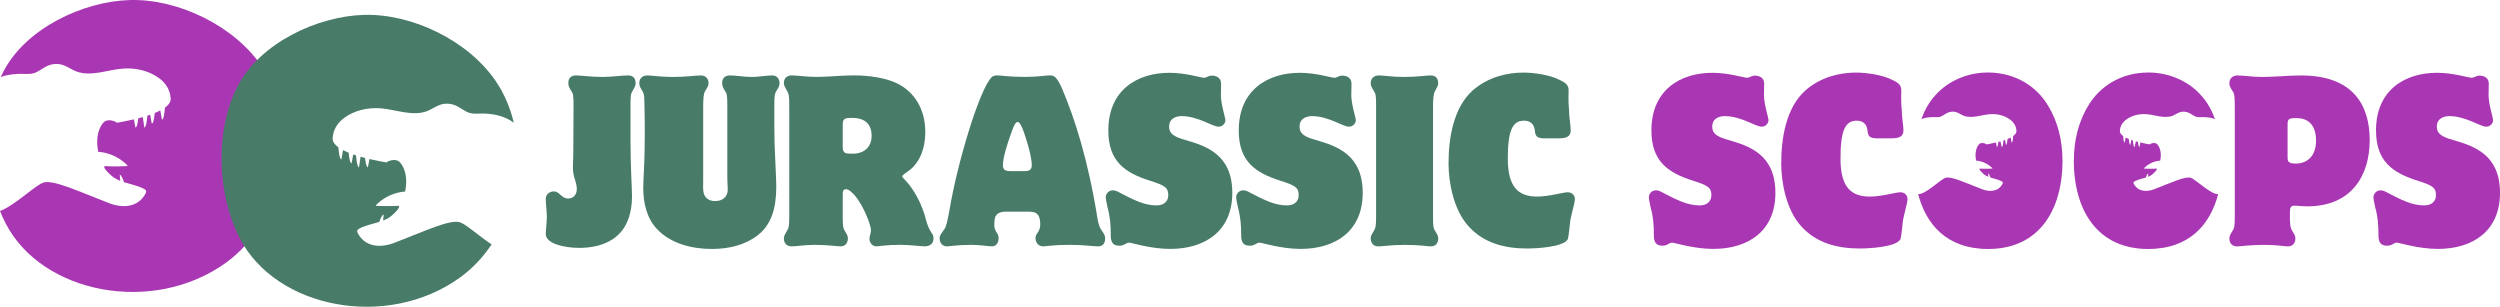 <svg xmlns="http://www.w3.org/2000/svg" id="Layer_2" data-name="Layer 2" viewBox="0 0 724.64 88.92"><defs><style>      .cls-1 {        fill: #497c68;      }      .cls-1, .cls-2 {        stroke-width: 0px;      }      .cls-2 {        fill: #a937b4;      }    </style></defs><g id="Layer_1-2" data-name="Layer 1"><g id="logo_4" data-name="logo 4"><g><g><path class="cls-1" d="M164.74,23.98c0-1.31.81-2.12,2.19-2.12,1.56,0,4.19.44,7.75.44,2.75,0,5.37-.44,7.44-.44,1.87,0,2.13,1.56,2.13,2.19,0,.69-.13,1-.94,2.37-.5.81-.56,1.38-.56,4.87v9.12c0,3.81.12,8.37.25,11.19.06,1.37.19,3.87.19,5.19,0,5.69-1.81,10.44-6.25,12.94-2.56,1.5-5.75,2.12-9.06,2.12-4.37,0-9.69-1.25-9.69-4,0-1.19.31-3.06.31-5.06,0-1.37-.31-4.12-.31-5.12,0-1.62,1.44-2.19,2.31-2.19,1.81,0,2.13,2.06,4.19,2.06,1.5,0,2.5-1.12,2.5-2.75,0-.81-.19-1.69-.69-3.25-.19-.56-.44-1.69-.44-3,.06-1.94.12-3.87.12-5.81,0-2.12.06-7,.06-11.62,0-3.37-.06-3.87-.63-4.69-.75-1.19-.87-1.69-.87-2.37v-.06Z"></path><path class="cls-1" d="M185.32,23.98c0-1.25.94-2.12,2.31-2.12s3.62.44,7.25.44c4.5,0,6.44-.44,8.25-.44,2,0,2.25,1.69,2.25,2.19,0,.75-.19,1.06-1,2.37-.44.75-.56,2.06-.56,5.12v20.19c0,1.94-.06,3.12.06,3.69.12,1.62,1.37,2.87,3.37,2.87,2.25,0,3.69-1.31,3.69-3.31,0-.5-.12-2.62-.12-3.06v-21.31c0-2.94-.12-3.44-.63-4.19-.69-1.12-.87-1.56-.87-2.37,0-.94.44-2.19,2.25-2.19,1.44,0,4.37.44,6.25.44,2.19,0,4.44-.44,6-.44,1.69,0,2.13,1.38,2.13,2.19,0,.75-.06,1-.94,2.37-.44.75-.56,1.25-.56,4.37v5.56c0,2.56.06,6.31.19,8.31.06,1.75.37,7.37.37,9.44,0,6.19-1.38,11.06-5.5,14.19-3.75,2.81-8.31,3.87-13.25,3.87-5.75,0-11.87-1.56-15.81-5.75-2.94-3.06-4-7.56-4-11.81,0-1.31.12-3.75.19-5.12.19-3.56.25-8.12.25-10.81,0-2.37,0-6.12-.13-9.62,0-1.69-.25-2.19-.75-3-.56-.94-.69-1.19-.69-2v-.06Z"></path><path class="cls-1" d="M244.27,63.23c.06,2.31.06,2.81.56,3.62.69,1.12.94,1.56.94,2.31,0,.81-.44,2.25-2.12,2.25-.88,0-3.87-.44-7.5-.44-2.87,0-5.19.44-6.75.44-1.81,0-2.19-1.5-2.19-2.25s.25-1.12.94-2.31c.5-.81.62-1.44.62-4.25v-32c0-2.94-.12-3.37-.62-4.25-.69-1.19-.94-1.56-.94-2.31,0-1.44,1-2.19,2.31-2.19s4.25.44,7.06.44c3.56,0,7.19-.44,10.81-.44,4.44,0,9.31.69,12.62,2.31,5,2.44,8.19,7.44,8.19,14.06,0,5.12-1.81,9.31-5.12,11.5-.37.25-1.56,1.12-1.56,1.37s.13.37,1.31,1.62c1.87,2.06,4.5,6.31,5.69,11.44.56,1.81.87,2.31,1.44,3.25.5.69.62,1,.62,1.75,0,1.25-.81,2.25-2.56,2.25-1.12,0-4.44-.44-7.19-.44-4,0-5.94.44-6.81.44-1.19,0-2-1.06-2-2.19,0-.75.44-1.75.44-2.5,0-1.31-2-6.87-4.69-10.06-.63-.69-1.69-1.81-2.56-1.81s-.94.75-.94,1.56v6.81ZM244.27,42.61c0,1.94.94,1.94,2.81,1.94,3.31,0,5.56-1.81,5.56-5.19,0-5.19-4.5-5.19-5.87-5.19-2.06,0-2.5.37-2.5,1.94v6.5Z"></path><path class="cls-1" d="M291.7,61.35c-2,0-3.31.56-3.44,2.62,0,.44-.06,1-.06,1.38,0,.94.5,1.75.81,2.25.31.44.44.87.44,1.5,0,1.19-.69,2.31-1.87,2.31-1.06,0-3.5-.44-6.06-.44-3.94,0-6.25.44-7.06.44-1.87,0-2.12-1.87-2.12-2.25,0-.81.19-1.06,1.37-2.69.63-.87.94-2.69,1.5-5.56,2.12-12.94,8.62-35.12,12.31-38.62.31-.25.87-.44,1.5-.44,1.12,0,3.37.44,8.12.44,3.62,0,5.94-.44,7.19-.44,1.06,0,2,.19,3.69,4.25,3.5,8.31,7.37,20.19,10.12,37.37.31,1.69.56,2.56,1.44,3.69.62.87.75,1.44.75,2,0,.75-.25,2.25-2,2.25-1.38,0-4.19-.44-8.31-.44-5,0-6.44.44-7.62.44-1.87,0-2.25-1.69-2.25-2.37,0-.63.19-1,.62-1.62.37-.56.75-1.19.75-2.31,0-3.75-1.87-3.75-3.62-3.75h-6.19ZM296.82,49.61c.94,0,2.25-.06,2.25-1.69s-.69-4.87-1.87-8.31c-.56-1.81-1.44-4.25-2.19-4.25-.69,0-1.19,1.12-1.87,3.12-1.19,3.25-2.44,7.19-2.44,9.5,0,1.56,1.25,1.63,2.56,1.63h3.56Z"></path><path class="cls-1" d="M321.26,37.79c0-11.75,8.44-16.69,17.69-16.69,4.69,0,9.19,1.44,10,1.44.87,0,1.19-.62,2.37-.62,1.12,0,2.62.56,2.62,2.31,0,.75-.06,2.44-.06,3.37,0,2.62,1.31,6.5,1.31,7.25s-.69,1.87-2,1.87c-1.75,0-5.94-3.06-10.69-3.06-1.25,0-3.62.44-3.62,3.06,0,1.87,1.12,2.88,4.75,3.87,6.06,1.75,13.56,4.25,13.56,15.31s-7.87,16.25-18,16.25c-5.62,0-11.25-1.81-11.87-1.81-1,0-1.37.88-2.81.88-2.5,0-2.56-1.75-2.56-3.56,0-2.25-.13-4.62-.94-7.62-.12-.56-.5-2.31-.5-2.87,0-1.06.94-2,2-2,.62,0,1.06.12,2.19.75,3.87,2,6.94,3.62,10.56,3.62,1.44,0,3.37-.63,3.37-3.06,0-2.19-1.25-2.81-5.37-4.12-7.31-2.31-12-5.69-12-14.5v-.06Z"></path><path class="cls-1" d="M359.06,37.79c0-11.75,8.44-16.69,17.69-16.69,4.69,0,9.19,1.44,10,1.44.87,0,1.19-.62,2.37-.62,1.12,0,2.62.56,2.62,2.31,0,.75-.06,2.44-.06,3.37,0,2.62,1.31,6.5,1.31,7.25s-.69,1.87-2,1.87c-1.75,0-5.94-3.06-10.69-3.06-1.25,0-3.62.44-3.62,3.06,0,1.87,1.12,2.88,4.75,3.87,6.06,1.75,13.56,4.25,13.56,15.31s-7.87,16.25-18,16.25c-5.62,0-11.25-1.81-11.87-1.81-1,0-1.37.88-2.81.88-2.5,0-2.56-1.75-2.56-3.56,0-2.25-.13-4.62-.94-7.62-.13-.56-.5-2.31-.5-2.87,0-1.06.94-2,2-2,.62,0,1.06.12,2.19.75,3.87,2,6.94,3.62,10.56,3.62,1.44,0,3.37-.63,3.37-3.06,0-2.19-1.25-2.81-5.37-4.12-7.31-2.31-12-5.69-12-14.5v-.06Z"></path><path class="cls-1" d="M416.87,69.23c0,.69-.37,2.19-2.12,2.19-.87,0-3.12-.44-7.5-.44-4.06,0-6.56.44-7.75.44-1.81,0-2.19-1.56-2.19-2.25,0-.75.12-.94.94-2.31.5-.81.62-1.44.62-4.25v-32c0-3.06-.12-3.37-.62-4.19-.75-1.25-.94-1.56-.94-2.37,0-1.5,1.19-2.19,2.31-2.19,1.5,0,3.81.44,7.19.44,4.31,0,6.37-.44,7.94-.44,1.94,0,2.12,1.69,2.12,2.19,0,.75-.25,1.19-.94,2.37-.44.87-.56,2.31-.56,5.12v31.06c0,3,.12,3.56.56,4.25.81,1.31.94,1.56.94,2.31v.06Z"></path><path class="cls-1" d="M447.86,40.11c-2.56,0-2.81-.69-3-2.44-.25-1.62-1.19-2.69-3.12-2.69-3.31,0-4.69,2.81-4.69,11s3,11,8.5,11c3.37,0,7.56-1.25,8.81-1.25s2.13.81,2.13,2c0,1.12-1.25,5.12-1.38,6.62-.12,1.19-.44,4.19-.62,4.81-.88,2.5-9.44,2.87-11.81,2.87-6.56,0-12.69-1.56-17.12-6.56-4.31-4.81-5.69-12.81-5.69-18.06,0-7.37,1.38-16.19,7.06-21.25,4.56-3.94,10.12-5.12,14.62-5.12,3.44,0,8,.81,10.37,2.06,2.31,1,2.75,1.87,2.75,3.12,0,1.31-.13,3.12.12,5.56,0,1.94.5,4.75.5,6,0,2.06-1.69,2.31-3.44,2.31h-4Z"></path></g><g><path class="cls-2" d="M478.67,37.79c0-11.75,8.44-16.69,17.69-16.69,4.69,0,9.19,1.44,10,1.44.88,0,1.19-.62,2.38-.62,1.12,0,2.62.56,2.62,2.31,0,.75-.06,2.44-.06,3.37,0,2.62,1.31,6.5,1.31,7.25s-.69,1.87-2,1.87c-1.75,0-5.94-3.06-10.69-3.06-1.25,0-3.62.44-3.62,3.06,0,1.87,1.12,2.88,4.75,3.87,6.06,1.75,13.56,4.25,13.56,15.31s-7.87,16.25-18,16.25c-5.62,0-11.25-1.81-11.87-1.81-1,0-1.38.88-2.81.88-2.5,0-2.56-1.75-2.56-3.56,0-2.25-.12-4.62-.94-7.62-.13-.56-.5-2.31-.5-2.87,0-1.06.94-2,2-2,.62,0,1.06.12,2.19.75,3.87,2,6.94,3.62,10.56,3.62,1.44,0,3.37-.63,3.37-3.06,0-2.19-1.25-2.81-5.37-4.12-7.31-2.31-12-5.69-12-14.5v-.06Z"></path><path class="cls-2" d="M544.29,40.11c-2.56,0-2.81-.69-3-2.44-.25-1.62-1.19-2.69-3.12-2.69-3.31,0-4.69,2.81-4.69,11s3,11,8.5,11c3.37,0,7.56-1.25,8.81-1.25s2.12.81,2.12,2c0,1.12-1.25,5.12-1.37,6.62-.13,1.19-.44,4.19-.62,4.81-.88,2.5-9.44,2.87-11.81,2.87-6.56,0-12.69-1.56-17.12-6.56-4.31-4.81-5.69-12.81-5.69-18.06,0-7.37,1.37-16.19,7.06-21.25,4.56-3.94,10.12-5.12,14.62-5.12,3.44,0,8,.81,10.37,2.06,2.31,1,2.75,1.87,2.75,3.12,0,1.31-.13,3.12.13,5.56,0,1.94.5,4.75.5,6,0,2.06-1.69,2.31-3.44,2.31h-4Z"></path><path class="cls-2" d="M663.77,63.92c0,1.69.31,2.44.62,2.94.75,1.19.94,1.62.94,2.31,0,.5-.19,2.25-2.19,2.25-1.06,0-2.87-.44-7-.44s-6.69.44-7.69.44c-2.12,0-2.25-1.81-2.25-2.25,0-.75.25-1.19.94-2.31.5-.75.63-1.44.63-4.37v-31.87c-.06-3.06-.13-3.44-.63-4.19-.75-1.19-.94-1.56-.94-2.31,0-1.69,1.31-2.25,2.31-2.25,1.81,0,4.56.44,7.12.44,3.69,0,7.44-.44,11.37-.44,15.5,0,19.87,9.12,19.87,18.69,0,10.5-5.37,19.25-18.12,19.25-1.5,0-2.56-.19-3.69-.19s-1.31.62-1.31,1.81v2.5ZM663.08,45.54c0,1.19.12,1.87,2.37,1.87,3.06,0,5.87-1.94,5.87-6.62,0-5.31-3-6.56-5.69-6.56-2.31,0-2.56.31-2.56,1.94v9.37Z"></path><path class="cls-2" d="M688.7,37.79c0-11.75,8.44-16.69,17.69-16.69,4.69,0,9.19,1.44,10,1.44.88,0,1.19-.62,2.38-.62,1.12,0,2.62.56,2.62,2.31,0,.75-.06,2.44-.06,3.37,0,2.62,1.31,6.5,1.31,7.25s-.69,1.87-2,1.87c-1.75,0-5.94-3.06-10.69-3.06-1.25,0-3.62.44-3.62,3.06,0,1.87,1.12,2.88,4.75,3.87,6.06,1.75,13.56,4.25,13.56,15.31s-7.87,16.25-18,16.25c-5.62,0-11.25-1.81-11.87-1.81-1,0-1.38.88-2.81.88-2.5,0-2.56-1.75-2.56-3.56,0-2.25-.12-4.62-.94-7.62-.13-.56-.5-2.31-.5-2.87,0-1.06.94-2,2-2,.62,0,1.06.12,2.19.75,3.87,2,6.94,3.62,10.56,3.62,1.44,0,3.37-.63,3.37-3.06,0-2.19-1.25-2.81-5.37-4.12-7.31-2.31-12-5.69-12-14.5v-.06Z"></path><path class="cls-2" d="M597.84,46.42c0,14.75-6.99,25.75-21.55,25.75-12.11,0-18.05-7.26-20.3-15.91,2.12.18,6.51-4.32,7.98-4.74,1.61-.46,5.51,1.37,10.55,3.32,2.19.85,4.71.75,5.92-1.56.06-.12.12-.25.08-.39-.03-.16-.2-.27-.35-.35-.96-.51-2.13-.73-3.21-1.07-.12-.32-.45-1.18-.7-1.2,0,0,.04.63.08.98-.39-.15-.76-.34-1.1-.57-.18-.12-2.26-1.91-1.18-1.81,1.05.09,2.8.03,3.37,0,.07,0,.1-.09.05-.14-2.15-2.16-4.68-2.16-4.68-2.16-.46-2.07,0-3.79.8-4.71.75-.86,2.2-.12,2.2,0,.2-.04,1.35-.22,2.75-.56.06.45.25,1.35.25,1.35.27-.09.39-.97.45-1.52.19-.05.39-.1.59-.16.08.48.38,1.68.38,1.68.38-.12.47-1.79.48-1.94.15-.05.31-.1.46-.16.05.39.28,1.46.28,1.46.3-.1.42-1.23.46-1.72.36-.15.71-.31,1.02-.49l-.1.08c.03.35.28,1.49.28,1.49.32-.11.41-1.51.42-1.94.61-.43.99-.92.96-1.47-.05-1.36-.75-2.48-1.83-3.29-1.67-1.24-3.82-1.73-5.9-1.57-2.37.18-5.11,1.33-7.45.49-.79-.29-1.49-.83-2.3-1.09-.92-.29-1.91-.13-2.75.32-1.3.7-1.55,1.23-3.26,1.14-1.37-.07-2.8.07-4.08.54.95-2.56,2.25-4.92,3.97-6.79,3.75-4.31,9.5-6.69,15.26-6.69h.06c8.37,0,14.31,4.38,17.37,9.5,2.94,4.69,4.24,10.32,4.24,15.87Z"></path><path class="cls-2" d="M601.1,46.42c0,14.75,6.99,25.75,21.55,25.75,12.11,0,18.05-7.26,20.3-15.91-2.12.18-6.51-4.32-7.98-4.74-1.61-.46-5.51,1.37-10.55,3.32-2.19.85-4.71.75-5.92-1.56-.06-.12-.12-.25-.08-.39.03-.16.2-.27.35-.35.96-.51,2.13-.73,3.21-1.07.12-.32.45-1.18.7-1.2,0,0-.04.63-.08.98.39-.15.76-.34,1.1-.57.18-.12,2.26-1.91,1.18-1.81-1.05.09-2.8.03-3.37,0-.07,0-.1-.09-.05-.14,2.15-2.16,4.68-2.16,4.68-2.16.46-2.07,0-3.79-.8-4.71-.75-.86-2.2-.12-2.2,0-.2-.04-1.35-.22-2.75-.56-.06.45-.25,1.35-.25,1.35-.27-.09-.39-.97-.45-1.52-.19-.05-.39-.1-.59-.16-.08.48-.38,1.68-.38,1.68-.38-.12-.47-1.79-.48-1.94-.15-.05-.31-.1-.46-.16-.05.39-.28,1.46-.28,1.46-.3-.1-.42-1.23-.46-1.72-.36-.15-.71-.31-1.02-.49l.1.08c-.03.35-.28,1.49-.28,1.49-.32-.11-.41-1.51-.42-1.94-.61-.43-.99-.92-.96-1.47.05-1.36.75-2.48,1.83-3.29,1.67-1.24,3.82-1.73,5.9-1.57,2.37.18,5.11,1.33,7.45.49.79-.29,1.49-.83,2.3-1.09.92-.29,1.91-.13,2.75.32,1.3.7,1.55,1.23,3.26,1.14,1.37-.07,2.8.07,4.08.54-.95-2.56-2.25-4.92-3.97-6.79-3.75-4.31-9.5-6.69-15.26-6.69h-.06c-8.37,0-14.31,4.38-17.37,9.5-2.94,4.69-4.24,10.32-4.24,15.87Z"></path></g></g><g><path class="cls-2" d="M65.47,76.17c-21.16,15.24-53.37,8.97-63.86-11.47-.58-1.14-1.13-2.33-1.61-3.56,4.1-1.41,10.35-7.58,12.64-8.24,2.89-.82,9.89,2.46,18.94,5.97,3.92,1.52,8.45,1.33,10.62-2.81.1-.21.21-.46.15-.69-.06-.3-.36-.49-.64-.64-1.72-.91-3.81-1.31-5.75-1.92h0c-.21-.59-.8-2.14-1.25-2.16,0,0,.07,1.13.15,1.76-.7-.27-1.37-.6-1.98-1.01-.33-.23-4.06-3.43-2.12-3.25,1.88.16,5.03.05,6.05,0,.12,0,.18-.16.09-.25-3.86-3.88-8.41-3.88-8.41-3.88-.82-3.7,0-6.78,1.43-8.43,1.39-1.6,4.13-.1,3.94,0,.33-.07,2.41-.4,4.96-.99.11.81.46,2.4.46,2.4.48-.16.7-1.74.8-2.72.43-.11.87-.23,1.31-.35.13,1.01.45,3.07.45,3.07.66-.22.84-3.16.86-3.47.28-.09.56-.19.83-.28.07.71.48,2.61.48,2.61.55-.18.76-2.23.83-3.1.61-.25,1.19-.52,1.72-.8l-.08.08c.05.64.49,2.68.49,2.68.56-.19.77-2.56.83-3.51,1.06-.77,1.72-1.64,1.67-2.61-.11-2.43-1.36-4.46-3.29-5.89-2.99-2.23-6.86-3.1-10.58-2.83-4.24.31-9.16,2.39-13.36.87-1.43-.52-2.67-1.49-4.13-1.95-1.65-.52-3.43-.25-4.93.58-2.34,1.27-2.78,2.21-5.85,2.05-2.39-.13-4.87.11-7.11.89.25-.55.52-1.09.79-1.62,0-.02,0-.03.02-.04C7.56,8.15,24.13.38,37.7.01c13.9-.38,30.25,7.43,38.28,19.38,11.5,17.11,6.56,44.48-10.5,56.77Z"></path><path class="cls-1" d="M133.24,64.4c1.73.49,5.66,4.08,9.25,6.44-2.48,3.73-5.56,7.01-9.18,9.62-21.16,15.24-53.37,8.97-63.86-11.47-6.52-12.7-7.22-31.2-.59-43.98,0-.02,0-.03.02-.04,6.52-12.52,23.1-20.29,36.66-20.66,13.9-.38,30.25,7.43,38.28,19.38,2.41,3.59,4.1,7.63,5.11,11.89-2.86-2.18-6.74-2.83-10.38-2.64-3.07.15-3.5-.78-5.85-2.05-1.5-.82-3.27-1.09-4.93-.58-1.45.46-2.7,1.43-4.12,1.95-4.2,1.52-9.12-.56-13.37-.87-3.72-.27-7.58.59-10.57,2.83-1.93,1.43-3.19,3.46-3.29,5.89-.04.97.61,1.84,1.67,2.6.07.94.28,3.33.84,3.52,0,0,.44-2.04.49-2.68l-.09-.09c.53.28,1.12.55,1.73.8.07.86.28,2.93.83,3.11,0,0,.41-1.91.48-2.61.27.09.56.19.83.27.02.27.2,3.26.86,3.48,0,0,.32-2.08.45-3.08.44.13.88.25,1.31.35.09.98.32,2.57.8,2.73,0,0,.34-1.6.46-2.41,2.53.59,4.59.92,4.95.99,0-.19,2.61-1.52,3.95.02,1.44,1.65,2.27,4.73,1.44,8.43,0,0-4.54,0-8.41,3.88-.09.09-.03.25.09.25,1.02.04,4.17.15,6.05,0,1.93-.18-1.8,3.01-2.12,3.25-.6.42-1.27.74-1.98,1.01.08-.64.14-1.76.14-1.76-.45.02-1.04,1.56-1.25,2.15-1.94.61-4.05,1.01-5.76,1.92-.27.15-.57.33-.64.64-.05.23.05.47.16.69,2.16,4.14,6.68,4.33,10.62,2.81,9.05-3.5,16.05-6.79,18.93-5.97Z"></path></g></g></g></svg>